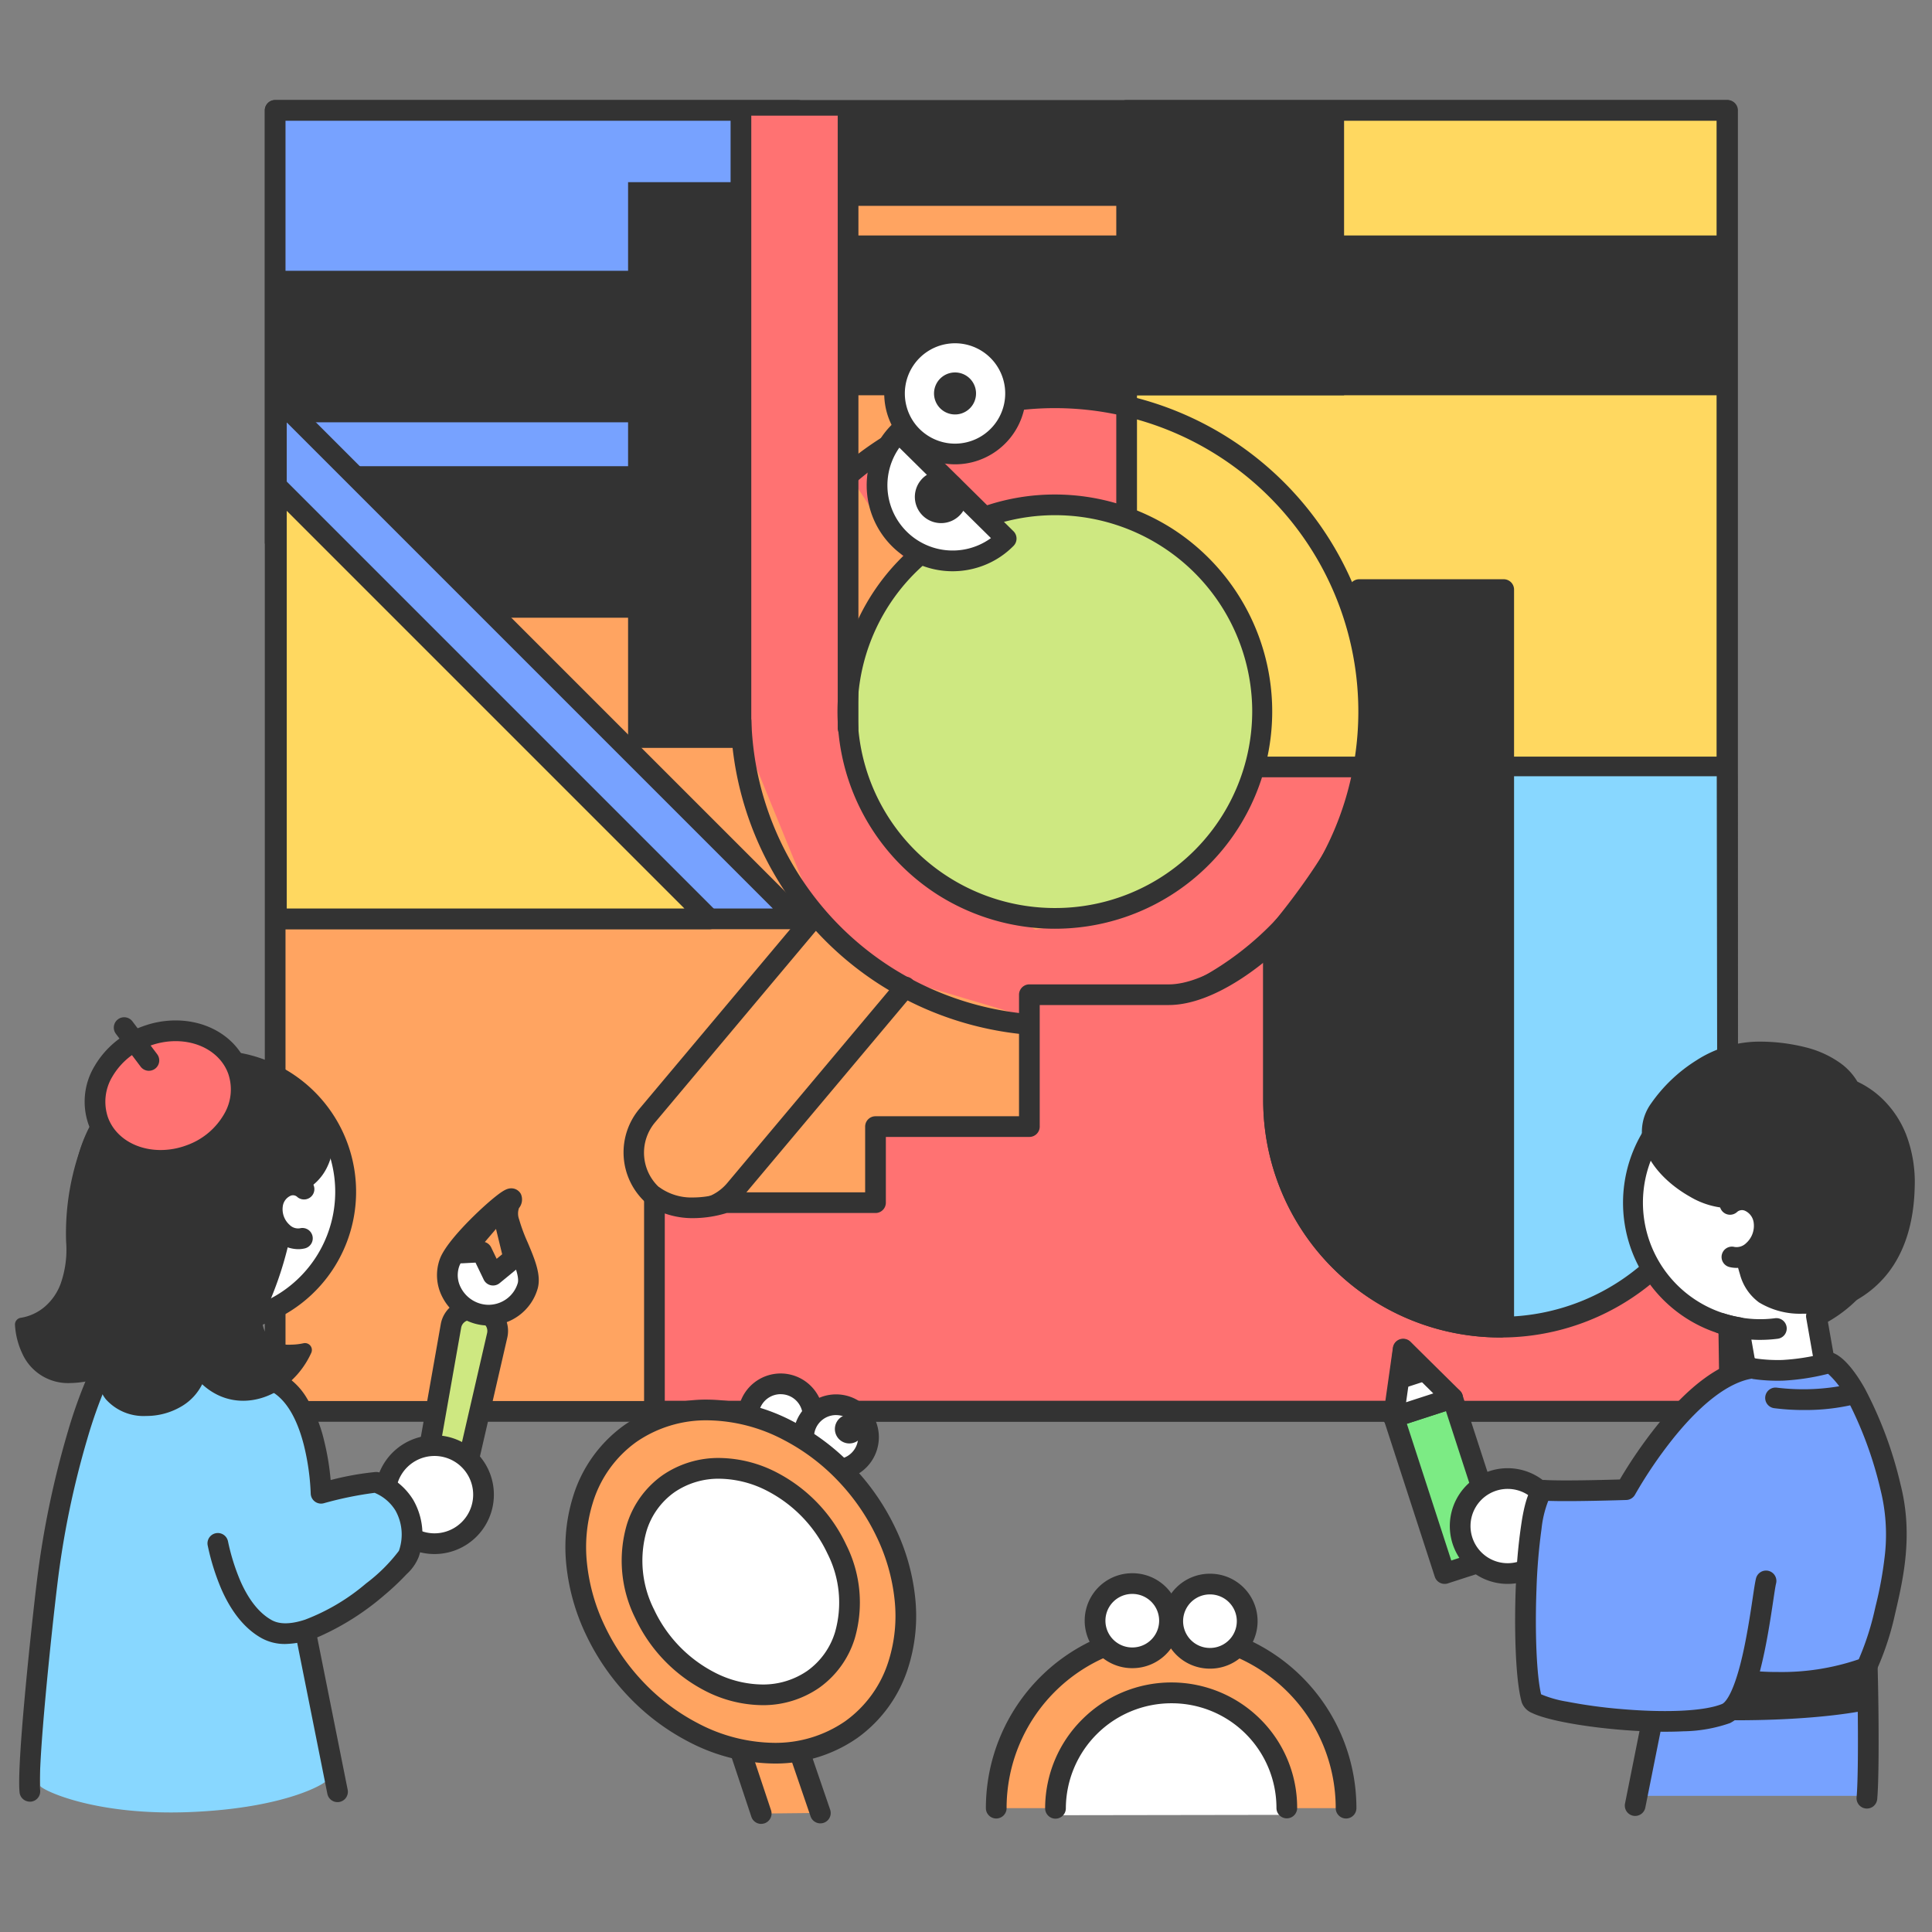 <svg xmlns="http://www.w3.org/2000/svg" xmlns:xlink="http://www.w3.org/1999/xlink" width="280" height="280" viewBox="0 0 280 280"><rect x="0" y="0" width="280" height="280" fill="#808080" stroke="none"/><defs><clipPath id="a"><rect width="280" height="280" transform="translate(828 1954)" fill="#fff"/></clipPath></defs><g transform="translate(-828 -1954)" clip-path="url(#a)"><g transform="translate(-0.092 -87.253)"><g transform="translate(-26.084 -65.747)"><rect width="210.492" height="188.549" transform="translate(894.054 2123)" fill="#ffa461"/><path d="M0-1.5H210.492a1.5,1.5,0,0,1,1.5,1.5V188.549a1.5,1.5,0,0,1-1.5,1.5H0a1.5,1.5,0,0,1-1.5-1.5V0A1.5,1.5,0,0,1,0-1.5Zm208.992,3H1.5V187.049H208.992Z" transform="translate(894.054 2123)" fill="#333"/><rect width="75.75" height="62.545" transform="translate(894.054 2123)" fill="#77a2ff"/><path d="M0-1.5H75.75A1.5,1.5,0,0,1,77.25,0V62.545a1.5,1.5,0,0,1-1.5,1.5H0a1.5,1.5,0,0,1-1.5-1.5V0A1.5,1.5,0,0,1,0-1.5Zm74.25,3H1.5V61.045H74.25Z" transform="translate(894.054 2123)" fill="#333"/><path d="M0,0H13.715V91.436l7.623,15.584L41.7,117.966l17.194-3.235,4.37,11.53H41.7v4.715l-17.282-5.14-13.864-8.583L0,91.436Z" transform="translate(962.551 2123.762)" fill="#ff7272"/><path d="M142.5,88.548l-24.622,29.33a8.331,8.331,0,1,1-12.761-10.712l24.622-29.33" transform="translate(842.876 2161.495)" fill="#ffa461"/><path d="M111.484,122.016a9.832,9.832,0,0,1-7.513-16.153l23.8-28.347a1.5,1.5,0,0,1,2.3,1.929l-23.8,28.347a6.831,6.831,0,1,0,10.464,8.783l24.622-29.33a1.5,1.5,0,0,1,2.3,1.929L119.03,118.5a9.765,9.765,0,0,1-6.674,3.474Q111.919,122.016,111.484,122.016Z" transform="translate(842.876 2161.833)" fill="#333"/><path d="M123.621,39.978A45.488,45.488,0,1,1,174.569,114.6q-.727.379-1.46.731" transform="translate(853.591 2135.816)" fill="#ff7272"/><rect width="86.996" height="95.152" transform="translate(1017.456 2123)" fill="#ffd860"/><path d="M0-1.5H87A1.5,1.5,0,0,1,88.5,0V95.152a1.5,1.5,0,0,1-1.5,1.5H0a1.5,1.5,0,0,1-1.5-1.5V0A1.5,1.5,0,0,1,0-1.5Zm85.5,3H1.5V93.652h84Z" transform="translate(1017.456 2123)" fill="#333"/><path d="M173.11,116.837a1.5,1.5,0,0,1-.65-2.853c.466-.224.942-.462,1.415-.709a43.982,43.982,0,1,0-40.823-77.918,44.238,44.238,0,0,0-8.449,5.754,1.5,1.5,0,0,1-1.966-2.266A47.243,47.243,0,0,1,131.66,32.7a46.982,46.982,0,1,1,43.605,83.234c-.5.263-1.011.517-1.507.755A1.494,1.494,0,0,1,173.11,116.837Z" transform="translate(853.591 2135.816)" fill="#333"/><path d="M154.958,103.52a45.52,45.52,0,0,1-41.6-43.932" transform="translate(848.216 2151.935)" fill="none"/><path d="M154.96,105.02q-.065,0-.131-.006a47.321,47.321,0,0,1-21.7-7.478,46.979,46.979,0,0,1-21.269-37.9,1.5,1.5,0,0,1,3-.089,43.705,43.705,0,0,0,1.378,9.662,44.355,44.355,0,0,0,10.154,18.709,43.739,43.739,0,0,0,8.376,7.108,44.311,44.311,0,0,0,20.317,7,1.5,1.5,0,0,1-.128,2.995Z" transform="translate(848.216 2151.935)" fill="#333"/><path d="M181.049,56.79a30.077,30.077,0,1,1-39.728-15.178A29.917,29.917,0,0,1,181.049,56.79" transform="translate(853.503 2141.154)" fill="#cee881"/><path d="M153.55,37.513a31.712,31.712,0,0,1,17,4.939,31.482,31.482,0,0,1-17,57.992,31.713,31.713,0,0,1-17-4.939,31.482,31.482,0,0,1,17-57.992Zm0,59.931A28.534,28.534,0,0,0,182.149,68.4a28.453,28.453,0,0,0-13.2-23.418,28.668,28.668,0,0,0-27.018-2,28.4,28.4,0,0,0-3.773,49.988A28.718,28.718,0,0,0,153.555,97.444Z" transform="translate(853.503 2141.154)" fill="#333"/><path d="M179.654,96H159.461v19.116h-22.3v11.027H115.348s-5.963,2.169-10.226-.9v31.119H261l-1.325-90.6L194.339,88.542S186.551,96,179.654,96Z" transform="translate(843.9 2155.164)" fill="#ff7272"/><path d="M259.677,64.251a1.5,1.5,0,0,1,1.5,1.478l1.325,90.6a1.5,1.5,0,0,1-1.5,1.522H105.122a1.5,1.5,0,0,1-1.5-1.5V125.235A1.5,1.5,0,0,1,106,124.018a7.962,7.962,0,0,0,4.756,1.364,13.572,13.572,0,0,0,4.083-.654,1.48,1.48,0,0,1,.509-.089H135.66v-9.527a1.5,1.5,0,0,1,1.5-1.5h20.8V96a1.5,1.5,0,0,1,1.5-1.5h20.193c2.524,0,5.671-1.2,9.1-3.477a36.527,36.527,0,0,0,4.548-3.56,1.5,1.5,0,0,1,.543-.333l65.338-22.791A1.5,1.5,0,0,1,259.677,64.251Zm-.2,90.6-1.273-87-63.077,22c-1.439,1.319-8.692,7.641-15.478,7.641H160.961v17.616a1.5,1.5,0,0,1-1.5,1.5h-20.8v9.527a1.5,1.5,0,0,1-1.5,1.5H115.59a16.742,16.742,0,0,1-4.835.743,12.074,12.074,0,0,1-4.133-.679v27.151Z" transform="translate(843.9 2155.164)" fill="#333"/><path d="M144.74,104.366H69.171V28.8Z" transform="translate(825.063 2135.802)" fill="#77a2ff"/><path d="M144.74,105.866H69.171a1.5,1.5,0,0,1-1.5-1.5V28.8a1.5,1.5,0,0,1,2.561-1.061L145.8,103.306a1.5,1.5,0,0,1-1.061,2.561Zm-74.069-3h70.448L70.671,32.419Z" transform="translate(825.063 2135.802)" fill="#333"/><path d="M131.672,100.215H68.916V37.459Z" transform="translate(825.318 2139.953)" fill="#ffd860"/><path d="M131.672,101.715H68.916a1.5,1.5,0,0,1-1.5-1.5V37.459A1.5,1.5,0,0,1,69.977,36.4l62.756,62.756a1.5,1.5,0,0,1-1.061,2.561Zm-61.256-3h57.634L70.416,41.081Z" transform="translate(825.318 2139.953)" fill="#333"/><path d="M229.731,64.574l.068,46.938a32.9,32.9,0,0,1-65.8,0V88.088s11.977-13.6,13.723-23.514" transform="translate(874.748 2154.927)" fill="#88d7ff"/><path d="M196.9,145.909a34.37,34.37,0,0,1-34.4-34.4V88.088a1.5,1.5,0,0,1,.374-.991c.117-.133,11.719-13.4,13.371-22.783a1.5,1.5,0,0,1,2.955.52c-.762,4.325-3.373,9.731-7.76,16.068-2.6,3.754-5.03,6.677-5.94,7.744v22.867a31.4,31.4,0,1,0,62.8,0l-.068-46.936a1.5,1.5,0,0,1,1.5-1.5h0a1.5,1.5,0,0,1,1.5,1.5l.068,46.938a34.372,34.372,0,0,1-34.4,34.4Z" transform="translate(874.748 2154.927)" fill="#333"/><line y1="88.629" transform="translate(977.085 2123.888)" fill="#fff"/><path d="M0,90.129a1.5,1.5,0,0,1-1.5-1.5V0A1.5,1.5,0,0,1,0-1.5,1.5,1.5,0,0,1,1.5,0V88.629A1.5,1.5,0,0,1,0,90.129Z" transform="translate(977.085 2123.888)" fill="#333"/><line y1="88.629" transform="translate(961.558 2123.888)" fill="#fff"/><path d="M0,90.129a1.5,1.5,0,0,1-1.5-1.5V0A1.5,1.5,0,0,1,0-1.5,1.5,1.5,0,0,1,1.5,0V88.629A1.5,1.5,0,0,1,0,90.129Z" transform="translate(961.558 2123.888)" fill="#333"/><path d="M137.219,39.818l-7.79-7.693a10.949,10.949,0,0,0,15.581,15.386Z" transform="translate(854.991 2137.546)" fill="#fff"/><path d="M129.428,30.625a1.5,1.5,0,0,1,1.054.433l15.581,15.386a1.5,1.5,0,0,1,.013,2.121,12.261,12.261,0,0,1-4.134,2.76,12.5,12.5,0,0,1-4.724.919,12.449,12.449,0,0,1-8.858-21.173A1.5,1.5,0,0,1,129.428,30.625ZM142.8,47.44,129.527,34.331A9.455,9.455,0,0,0,142.8,47.44Z" transform="translate(854.991 2137.546)" fill="#333"/><path d="M134.779,35.922a3.8,3.8,0,1,1-4.729,2.546,3.8,3.8,0,0,1,4.729-2.546" transform="translate(856.875 2139.451)" fill="#333"/><rect width="65.869" height="21.957" transform="translate(894.696 2146.246)" fill="#333"/><path d="M133.179,57.295H98.12L76.784,35.338h56.395Z" transform="translate(829.052 2139.229)" fill="#333"/><rect width="16.733" height="81.989" transform="translate(945.202 2133.401)" fill="#333"/><rect width="39.078" height="13.072" transform="translate(978.187 2123.762)" fill="#333"/><rect width="31.169" height="40.523" transform="translate(1017.801 2123.762)" fill="#333"/><rect width="127.528" height="23.159" transform="translate(977.671 2141.126)" fill="#333"/><path d="M145.247,29.345a8.774,8.774,0,1,1-10.611-6.429,8.773,8.773,0,0,1,10.611,6.429" transform="translate(855.86 2132.587)" fill="#fff"/><path d="M136.734,21.161a10.275,10.275,0,0,1,9.97,7.827,10.272,10.272,0,0,1-7.531,12.424,10.272,10.272,0,1,1-2.439-20.251Zm-.017,17.549a7.311,7.311,0,0,0,1.741-.212,7.273,7.273,0,0,0,2.726-12.81,7.275,7.275,0,0,0-11.523,7.48,7.2,7.2,0,0,0,2.607,4.015A7.308,7.308,0,0,0,136.717,38.71Z" transform="translate(855.86 2132.587)" fill="#333"/><path d="M137.712,28.74a3.044,3.044,0,1,1-3.682-2.231,3.043,3.043,0,0,1,3.682,2.231" transform="translate(857.831 2134.557)" fill="#333"/><path d="M197.358,152.858V47.069H176.413s2.737,16.536,1.257,24.892C174.9,87.61,164,97.639,164,97.639v23.423a32.9,32.9,0,0,0,32.9,32.9" transform="translate(874.749 2145.376)" fill="#333"/><path d="M196.9,154.461a33.371,33.371,0,0,1-33.4-33.4V97.42l.161-.149a44.77,44.77,0,0,0,5.739-6.911,51.243,51.243,0,0,0,4.515-8.008,44.664,44.664,0,0,0,3.26-10.479c1.448-8.175-1.231-24.559-1.258-24.723l-.1-.582h22.035V152.858h-1V47.569H177c.2,1.321.708,4.747,1.1,8.765.667,6.918.69,12.2.068,15.715a45.67,45.67,0,0,1-3.341,10.732,52.257,52.257,0,0,1-4.613,8.172,46.487,46.487,0,0,1-5.707,6.9v23.208a32.37,32.37,0,0,0,32.4,32.4Z" transform="translate(874.749 2145.376)" fill="#333"/><path d="M196.9,155.461a34.371,34.371,0,0,1-34.4-34.4V97.639a1.5,1.5,0,0,1,.484-1.1,43.967,43.967,0,0,0,5.625-6.789,50.216,50.216,0,0,0,4.409-7.836,43.651,43.651,0,0,0,3.173-10.21c1.418-8.005-1.233-24.223-1.26-24.386a1.5,1.5,0,0,1,1.48-1.745h20.945a1.5,1.5,0,0,1,1.5,1.5V152.858a1.5,1.5,0,0,1-.459,1.08q0,.012,0,.023A1.5,1.5,0,0,1,196.9,155.461ZM165.5,98.274v22.789a31.369,31.369,0,0,0,30.356,31.382V48.569h-17.7c.664,4.528,2.221,16.676.986,23.654a46.669,46.669,0,0,1-3.413,10.967,53.259,53.259,0,0,1-4.7,8.329A49.192,49.192,0,0,1,165.5,98.274Z" transform="translate(874.749 2145.376)" fill="#333"/></g><g transform="translate(-8)"><path d="M74.857,136.826h0a2.852,2.852,0,0,1-2.24-3.291l3.829-21.682a2.852,2.852,0,0,1,3.377-2.3l1.112.226a2.852,2.852,0,0,1,2.211,3.435l-4.941,21.455a2.852,2.852,0,0,1-3.348,2.155" transform="translate(825.003 2121.568)" fill="#cee881"/><path d="M75.429,138.384a4.377,4.377,0,0,1-.87-.088,4.352,4.352,0,0,1-3.419-5.022l3.829-21.681a4.35,4.35,0,0,1,5.153-3.509l1.112.226a4.352,4.352,0,0,1,3.374,5.242l-4.941,21.455a4.353,4.353,0,0,1-4.239,3.376ZM79.252,111a1.348,1.348,0,0,0-1.329,1.117L74.094,133.8a1.345,1.345,0,0,0,1.062,1.56,1.371,1.371,0,0,0,.272.028,1.345,1.345,0,0,0,1.315-1.05l4.941-21.455a1.352,1.352,0,0,0-1.048-1.629l-1.112-.226A1.372,1.372,0,0,0,79.252,111Z" transform="translate(825.003 2121.568)" fill="#333"/><path d="M87.559,106.095c.945-3.125-4.285-9.391-2.509-12.13s-7.634,5.5-8.807,8.709a5.8,5.8,0,0,0,3.947,7.368,5.91,5.91,0,0,0,7.368-3.947" transform="translate(825.005 2121.558)" fill="#fff"/><path d="M81.9,111.8h0a7.417,7.417,0,0,1-2.147-.319,7.591,7.591,0,0,1-4.579-3.855,6.851,6.851,0,0,1-.343-5.463c.7-1.917,3.374-4.72,4.906-6.221,1.006-.986,2.037-1.918,2.9-2.625,1.445-1.18,1.993-1.4,2.551-1.4a1.572,1.572,0,0,1,1.386.816,1.974,1.974,0,0,1-.272,2.047,2.393,2.393,0,0,0,.02,1.636,24.406,24.406,0,0,0,1.233,3.329c1.045,2.469,2.031,4.8,1.432,6.783a7.349,7.349,0,0,1-2.716,3.836A7.467,7.467,0,0,1,81.9,111.8ZM83.319,96.69c-.545.49-1.161,1.072-1.827,1.737-1.6,1.6-3.446,3.687-3.839,4.763a3.88,3.88,0,0,0,.209,3.092,4.58,4.58,0,0,0,2.764,2.325,4.419,4.419,0,0,0,1.279.19h0a4.445,4.445,0,0,0,2.6-.854,4.371,4.371,0,0,0,1.615-2.282c.285-.943-.607-3.051-1.324-4.746A22.8,22.8,0,0,1,83.319,96.69Z" transform="translate(825.005 2121.558)" fill="#333"/><path d="M78.01,101.283l2.911-.15,1.62,3.366,3-2.467-1.81-7.426Z" transform="translate(825.007 2121.558)" fill="#ffa461"/><path d="M82.541,106a1.5,1.5,0,0,1-1.352-.85L80,102.682l-1.915.1a1.5,1.5,0,0,1-1.216-2.475L82.6,93.63a1.5,1.5,0,0,1,2.6.621L87,101.677a1.5,1.5,0,0,1-.506,1.515l-3,2.467A1.5,1.5,0,0,1,82.541,106Zm-1.193-6.3a1.5,1.5,0,0,1,.924.787l.792,1.646.8-.657L82.97,97.8Z" transform="translate(825.007 2121.558)" fill="#333"/><path d="M60.3,86.632a18.959,18.959,0,1,0-26.065,22.961l-.676,20.328,11.727.39.641-19.286A18.885,18.885,0,0,0,60.3,86.632" transform="translate(824.973 2121.545)" fill="#fff"/><path d="M42.259,71.972h0a20.459,20.459,0,0,1,6.259,39.94c-.362.116-.736.223-1.127.322l-.6,18.127a1.5,1.5,0,0,1-1.549,1.449l-11.727-.39a1.5,1.5,0,0,1-1.449-1.549l.644-19.364a20.43,20.43,0,0,1-5.7-4.437A20.446,20.446,0,0,1,35.992,72.96,20.447,20.447,0,0,1,42.259,71.972Zm1.581,56.79.592-17.787a1.5,1.5,0,0,1,1.207-1.421,17.451,17.451,0,1,0-20-11.773,17.228,17.228,0,0,0,3.6,6.284,17.49,17.49,0,0,0,5.634,4.17,1.5,1.5,0,0,1,.864,1.409l-.627,18.829Z" transform="translate(824.973 2121.545)" fill="#333"/><path d="M43.959,116.848a49.555,49.555,0,0,1-7.357.627,45,45,0,0,1-7.049-1.107c-1.542.712-5.034,4.6-8.713,17.261-4.363,15.011-4.433,15.253-3.887,44.86-.071.412,7.578,4.43,21.957,3.8,13.873-.6,19.686-4.266,19.643-4.683,0,0-5.7-28.257-5.734-41.887,0,0,1.1-15.524-8.86-18.876" transform="translate(824.968 2121.572)" fill="#88d7ff"/><path d="M48.048,110.461a18.869,18.869,0,0,1-8.218.76" transform="translate(824.983 2121.568)" fill="#fff"/><path d="M42.251,112.376a20.038,20.038,0,0,1-2.548-.163,1,1,0,0,1,.255-1.984,17.87,17.87,0,0,0,7.785-.721,1,1,0,1,1,.612,1.9,19.985,19.985,0,0,1-5.839.961Z" transform="translate(824.983 2121.568)"/><line x1="5.473" y1="27.374" transform="translate(879.536 2273.557)" fill="#fff"/><path d="M5.472,28.874A1.5,1.5,0,0,1,4,27.668L-1.471.294A1.5,1.5,0,0,1-.294-1.471,1.5,1.5,0,0,1,1.471-.294L6.944,27.08a1.5,1.5,0,0,1-1.472,1.794Z" transform="translate(879.536 2273.557)" fill="#333"/><path d="M15.449,180.788a1.5,1.5,0,0,1-1.491-1.355c-.181-1.863.1-6.848.842-14.817.6-6.468,1.332-13.022,1.651-15.633a133.233,133.233,0,0,1,4.5-21.8,69.822,69.822,0,0,1,2.826-7.934,1.5,1.5,0,0,1,2.732,1.24h0a68.822,68.822,0,0,0-2.708,7.635,128.527,128.527,0,0,0-4.372,21.228c-.854,6.975-2.847,26.08-2.485,29.8a1.5,1.5,0,0,1-1.348,1.638Q15.522,180.788,15.449,180.788Z" transform="translate(824.968 2121.574)" fill="#333"/><path d="M79.448,131.655a7.106,7.106,0,1,0-.751,10.02,7.105,7.105,0,0,0,.751-10.02" transform="translate(825 2121.58)" fill="#fff"/><path d="M74.058,127.683h0a8.607,8.607,0,1,1-5.61,2.083A8.6,8.6,0,0,1,74.058,127.683Zm.007,14.212a5.606,5.606,0,0,0-.007-11.212h0a5.606,5.606,0,0,0,.007,11.212Z" transform="translate(825 2121.58)" fill="#333"/><path d="M42.678,143.356c.494,2.2,2.154,9.709,7.091,12.438,6.477,3.579,19.995-8.87,20.582-10.9,1.732-5.987-1.855-9.372-4.727-10.384a50.424,50.424,0,0,0-7.985,1.584s-.241-14.116-7.621-16.583l-7.685-2.344" transform="translate(824.984 2121.573)" fill="#88d7ff"/><path d="M52.471,157.938a6.973,6.973,0,0,1-3.427-.831c-2.381-1.316-4.345-3.7-5.836-7.075a33.667,33.667,0,0,1-1.983-6.3l-.01-.045a1.5,1.5,0,0,1,2.927-.658l.01.045a30.9,30.9,0,0,0,1.8,5.748c1.221,2.765,2.749,4.67,4.543,5.661,1.146.633,2.772.609,4.834-.072a30.153,30.153,0,0,0,8.849-5.26,24.094,24.094,0,0,0,4.745-4.717,7.127,7.127,0,0,0-.493-5.821,6.43,6.43,0,0,0-3.026-2.581,51.527,51.527,0,0,0-7.357,1.506,1.5,1.5,0,0,1-1.908-1.418,34.645,34.645,0,0,0-1.009-7.071c-1.454-5.632-3.827-7.52-5.57-8.11L41.9,118.6a1.5,1.5,0,0,1,.875-2.869l7.685,2.344.038.012a9.738,9.738,0,0,1,5.095,4.251,20.947,20.947,0,0,1,2.46,6.017,37.244,37.244,0,0,1,.976,5.825,42.081,42.081,0,0,1,6.5-1.167,1.5,1.5,0,0,1,.6.082A9.462,9.462,0,0,1,71,137.059a10.045,10.045,0,0,1,.794,8.25,6.617,6.617,0,0,1-1.723,2.477,37.535,37.535,0,0,1-3.243,3.063,38.048,38.048,0,0,1-9.247,5.92A13.554,13.554,0,0,1,52.471,157.938Z" transform="translate(824.984 2121.573)" fill="#333"/><path d="M56.553,79.444S59.893,83.726,57.7,88.3a6.287,6.287,0,0,1-4.4,3.616s-.865,9.846-4.756,17.7c-1.276,2.576.708,7.035,6.78,5.75-2.836,6.268-10.665,9-15.286,3.057-1.717,7.672-15.25,7.118-13.513-.4-11.936,4.617-12.233-6.339-12.233-6.339s7.982-.754,7.414-12.059C21.42,93.935,23,80.209,33.044,75.442c9.086-4.313,18.609-1.906,23.51,4" transform="translate(824.967 2121.545)" fill="#333"/><path d="M42.536,72.245a20.633,20.633,0,0,1,8.36,1.747,17.793,17.793,0,0,1,6.428,4.813l.019.024a11.156,11.156,0,0,1,1.553,3,8.956,8.956,0,0,1-.3,6.9A7.476,7.476,0,0,1,54.223,92.7c-.113.979-.369,2.9-.861,5.313a51.226,51.226,0,0,1-3.921,12.039,2.989,2.989,0,0,0,.209,2.834,4.054,4.054,0,0,0,3.638,1.7,8.9,8.9,0,0,0,1.83-.206,1,1,0,0,1,1.118,1.39c-1.88,4.155-5.845,6.946-9.868,6.946a8.4,8.4,0,0,1-3.794-.894,9.188,9.188,0,0,1-2.148-1.5,7.665,7.665,0,0,1-2.787,3.081,9.957,9.957,0,0,1-5.331,1.517,7.326,7.326,0,0,1-5.844-2.42,5.015,5.015,0,0,1-1.088-3.028,14.125,14.125,0,0,1-4.083.678,7.26,7.26,0,0,1-6.949-4.3,11.259,11.259,0,0,1-1.049-4.144.99.99,0,0,1,.9-1.022,7.072,7.072,0,0,0,3.455-1.629,8.06,8.06,0,0,0,2.237-3.224,14.845,14.845,0,0,0,.82-6.16,36.756,36.756,0,0,1,1.847-12.8A24.789,24.789,0,0,1,26.2,79.826a17.426,17.426,0,0,1,6.416-5.287A23,23,0,0,1,42.536,72.245Zm13.236,7.822a15.789,15.789,0,0,0-5.692-4.25,18.619,18.619,0,0,0-7.544-1.573,21.017,21.017,0,0,0-9.063,2.1,15.446,15.446,0,0,0-5.682,4.691,22.8,22.8,0,0,0-3.343,6.472,34.615,34.615,0,0,0-1.743,12.059,16.715,16.715,0,0,1-.99,7.077,9.983,9.983,0,0,1-2.863,4.01,9.332,9.332,0,0,1-3.47,1.816,9.16,9.16,0,0,0,.787,2.56,5.3,5.3,0,0,0,5.122,3.119,13.839,13.839,0,0,0,4.873-1.068,1,1,0,0,1,1.335,1.158,3.4,3.4,0,0,0,.528,3.015,5.448,5.448,0,0,0,4.279,1.665,7.935,7.935,0,0,0,4.25-1.2,5.583,5.583,0,0,0,2.506-3.521,1,1,0,0,1,1.765-.4,6.913,6.913,0,0,0,5.539,2.915,8.941,8.941,0,0,0,7.126-4.132l-.206,0a5.892,5.892,0,0,1-5.337-2.645,4.96,4.96,0,0,1-.3-4.776c3.764-7.6,4.647-17.247,4.656-17.344a.982.982,0,0,1,.853-.9A5.3,5.3,0,0,0,56.8,87.864C58.656,83.991,55.929,80.277,55.772,80.068Z" transform="translate(824.967 2121.545)" fill="#333"/><path d="M45.6,74.787c1.745,4.764-1.369,10.284-6.954,12.33s-11.527-.158-13.272-4.922,1.369-10.284,6.954-12.33,11.527.158,13.272,4.922" transform="translate(824.974 2121.542)" fill="#ff7272"/><path d="M36.565,67.6c4.857,0,8.955,2.618,10.439,6.67a9.98,9.98,0,0,1-.83,8.437,13.2,13.2,0,0,1-7.017,5.817,13.8,13.8,0,0,1-4.758.856c-4.857,0-8.954-2.618-10.439-6.67a9.98,9.98,0,0,1,.83-8.437,13.2,13.2,0,0,1,7.017-5.817A13.8,13.8,0,0,1,36.565,67.6ZM34.4,86.381a10.807,10.807,0,0,0,3.726-.673,10.2,10.2,0,0,0,5.436-4.474,7.029,7.029,0,0,0,.626-5.932c-1.046-2.856-4.038-4.7-7.622-4.7a10.811,10.811,0,0,0-3.726.672A10.2,10.2,0,0,0,27.4,75.747a7.029,7.029,0,0,0-.626,5.932C27.824,84.535,30.816,86.381,34.4,86.381Z" transform="translate(824.974 2121.542)" fill="#333"/><path d="M54.929,99.161c-2.147.542-4.688-1.8-4.337-4.777.27-2.282,2.756-3.9,4.574-2.355" transform="translate(824.99 2121.556)" fill="#fff"/><path d="M54.3,100.737a4.923,4.923,0,0,1-3.215-1.276A6.034,6.034,0,0,1,49.1,94.208a4.935,4.935,0,0,1,3.008-4,3.87,3.87,0,0,1,4.027.682,1.5,1.5,0,0,1-1.943,2.286A.9.9,0,0,0,53.207,93a1.951,1.951,0,0,0-1.126,1.565,3.035,3.035,0,0,0,.986,2.646,1.732,1.732,0,0,0,1.494.5,1.5,1.5,0,0,1,.735,2.909A4.051,4.051,0,0,1,54.3,100.737Z" transform="translate(824.99 2121.556)" fill="#333"/><line x2="3.586" y2="4.761" transform="translate(854.087 2190.18)" fill="#fff"/><path d="M3.587,6.261a1.5,1.5,0,0,1-1.2-.6L-1.2.9A1.5,1.5,0,0,1-.9-1.2a1.5,1.5,0,0,1,2.1.3L4.784,3.858a1.5,1.5,0,0,1-1.2,2.4Z" transform="translate(854.087 2190.18)" fill="#333"/></g><g transform="translate(911.542 2241.812)"><path d="M122.5,124.844a4.7,4.7,0,1,1-2.383-6.2,4.7,4.7,0,0,1,2.383,6.2" transform="translate(-88.512 -118.237)" fill="#fff"/><path d="M118.2,129.133a6.2,6.2,0,1,1,5.665-3.68A6.151,6.151,0,0,1,118.2,129.133Zm0-9.4a3.2,3.2,0,1,0,1.3.277A3.2,3.2,0,0,0,118.208,119.737Z" transform="translate(-88.512 -118.237)" fill="#333"/><path d="M130.522,127.871a4.7,4.7,0,1,1-2.383-6.2,4.7,4.7,0,0,1,2.383,6.2" transform="translate(-88.507 -118.236)" fill="#fff"/><path d="M126.228,132.16a6.2,6.2,0,1,1,5.665-3.68A6.154,6.154,0,0,1,126.228,132.16Zm0-9.4a3.2,3.2,0,1,0,1.3.277A3.2,3.2,0,0,0,126.231,122.764Z" transform="translate(-88.507 -118.236)" fill="#333"/><path d="M130.056,125.627a2.092,2.092,0,1,1-1.062-2.761,2.09,2.09,0,0,1,1.062,2.761" transform="translate(-88.504 -118.235)" fill="#333"/><path d="M115.381,180.481l-3.16-9.489c-.387-2.514,1.234-4.463,3.62-4.355a5.681,5.681,0,0,1,5.023,4.745l3.086,9.009" transform="translate(-88.513 -118.207)" fill="#ffa461"/><path d="M115.381,181.981a1.5,1.5,0,0,1-1.423-1.026l-3.16-9.489a1.5,1.5,0,0,1-.059-.246,5.423,5.423,0,0,1,1.218-4.486,4.9,4.9,0,0,1,3.952-1.6,6.644,6.644,0,0,1,4.224,1.879,7.286,7.286,0,0,1,2.191,4l3.046,8.891a1.5,1.5,0,1,1-2.838.972l-3.086-9.009a1.5,1.5,0,0,1-.063-.258,4.184,4.184,0,0,0-3.608-3.475,1.931,1.931,0,0,0-1.585.6,2.373,2.373,0,0,0-.5,1.91l3.116,9.358a1.5,1.5,0,0,1-1.423,1.974Z" transform="translate(-88.513 -118.207)" fill="#333"/><path d="M119.344,125.027c12.639,6.543,19.792,21.636,15.978,33.71s-17.152,16.559-29.791,10.016-19.792-21.635-15.978-33.709,17.152-16.56,29.791-10.017" transform="translate(-88.528 -118.235)" fill="#ffa461"/><path d="M107.628,120.519a27.229,27.229,0,0,1,12.406,3.176,32.865,32.865,0,0,1,8.765,6.631,34.087,34.087,0,0,1,6.06,8.84,30.621,30.621,0,0,1,2.846,9.977,24.739,24.739,0,0,1-.952,10.047,19.858,19.858,0,0,1-7.471,10.4,20.754,20.754,0,0,1-12.033,3.67,27.23,27.23,0,0,1-12.407-3.176,32.861,32.861,0,0,1-8.765-6.63,34.084,34.084,0,0,1-6.06-8.839,30.62,30.62,0,0,1-2.846-9.977,24.739,24.739,0,0,1,.952-10.047,19.859,19.859,0,0,1,7.471-10.4A20.753,20.753,0,0,1,107.628,120.519Zm9.621,49.743a17.772,17.772,0,0,0,10.307-3.123,16.884,16.884,0,0,0,6.337-8.853,21.759,21.759,0,0,0,.828-8.835,27.631,27.631,0,0,0-2.572-9,31.092,31.092,0,0,0-5.528-8.063,29.873,29.873,0,0,0-7.965-6.029,24.223,24.223,0,0,0-11.027-2.84,17.772,17.772,0,0,0-10.307,3.123,16.885,16.885,0,0,0-6.337,8.854,21.759,21.759,0,0,0-.828,8.835,27.63,27.63,0,0,0,2.572,9,31.088,31.088,0,0,0,5.528,8.062,29.868,29.868,0,0,0,7.965,6.028A24.223,24.223,0,0,0,117.249,170.262Z" transform="translate(-88.528 -118.235)" fill="#333"/><path d="M117.022,132.44c8.333,4.3,13.034,14.253,10.5,22.23s-11.344,10.959-19.677,6.659S94.81,147.076,97.343,139.1s11.345-10.958,19.678-6.658" transform="translate(-88.523 -118.23)" fill="#fff"/><path d="M109.326,128.972a18.444,18.444,0,0,1,8.384,2.135,22.635,22.635,0,0,1,9.994,10.428,18.656,18.656,0,0,1,1.248,13.589,13.685,13.685,0,0,1-5.15,7.149,14.258,14.258,0,0,1-8.262,2.523,18.444,18.444,0,0,1-8.384-2.135,22.64,22.64,0,0,1-9.994-10.429,18.66,18.66,0,0,1-1.249-13.589,13.686,13.686,0,0,1,5.15-7.149A14.26,14.26,0,0,1,109.326,128.972ZM115.54,161.8a11.276,11.276,0,0,0,6.536-1.977,10.711,10.711,0,0,0,4.016-5.6,15.678,15.678,0,0,0-1.1-11.4,19.619,19.619,0,0,0-8.657-9.044,15.437,15.437,0,0,0-7.008-1.8,11.278,11.278,0,0,0-6.536,1.977,10.712,10.712,0,0,0-4.017,5.6,15.681,15.681,0,0,0,1.1,11.4A19.624,19.624,0,0,0,108.532,160,15.437,15.437,0,0,0,115.54,161.8Z" transform="translate(-88.523 -118.23)" fill="#333"/></g><g transform="translate(972.474 2270.757)"><path d="M184.128,180.706a25.35,25.35,0,0,0-50.7,0" transform="translate(-133.427 -148.16)" fill="#ffa461"/><path d="M133.427,182.207a1.5,1.5,0,0,1-1.5-1.5,26.85,26.85,0,1,1,53.7,0,1.5,1.5,0,0,1-3,0,23.85,23.85,0,1,0-47.7,0A1.5,1.5,0,0,1,133.427,182.207Z" transform="translate(-133.427 -148.16)" fill="#333"/><path d="M177.538,181.673a17.765,17.765,0,0,0-35.529.054" transform="translate(-134.424 -148.155)" fill="#fff"/><path d="M142.009,182.226h0a1.5,1.5,0,0,1-1.5-1.5,18.177,18.177,0,0,1,5.369-12.881,18.271,18.271,0,0,1,25.845-.013,18.072,18.072,0,0,1,5.31,12.848,1.5,1.5,0,0,1-1.5,1.5h0a1.5,1.5,0,0,1-1.5-1.5,15.172,15.172,0,0,0-15.21-15.178H158.8a15.3,15.3,0,0,0-15.29,15.234A1.5,1.5,0,0,1,142.009,182.226Z" transform="translate(-133.422 -148.155)" fill="#333"/><path d="M158.986,155.56a5.38,5.38,0,1,0,5.413-5.345,5.38,5.38,0,0,0-5.413,5.345" transform="translate(-133.389 -150.144)" fill="#fff"/><path d="M164.364,148.715h.044a6.879,6.879,0,0,1-.042,13.758h-.044a6.879,6.879,0,0,1,.042-13.758Zm0,10.758a3.879,3.879,0,0,0,.023-7.758h-.025a3.879,3.879,0,0,0-.023,7.758Z" transform="translate(-133.389 -150.144)" fill="#333"/><path d="M148.763,155.5a5.38,5.38,0,1,0,5.413-5.345,5.38,5.38,0,0,0-5.413,5.345" transform="translate(-134.421 -150.151)" fill="#fff"/><path d="M154.14,148.651h.047a6.879,6.879,0,0,1-.043,13.758H154.1a6.879,6.879,0,0,1,.04-13.758Zm0,10.758a3.879,3.879,0,0,0,.024-7.758h-.028a3.879,3.879,0,0,0-.021,7.758Z" transform="translate(-134.421 -150.151)" fill="#333"/><path transform="matrix(0.985, -0.174, 0.174, 0.985, 14.807, 5.816)" fill="#333"/><path transform="matrix(0.985, 0.174, -0.174, 0.985, 26.193, 4.047)" fill="#333"/></g><g transform="translate(1033.049 2163.14)"><path d="M257.176,162.546v15.37H224.118l3.416-14.064Z" transform="translate(-191.952 -39.539)" fill="#77a2ff"/><g transform="translate(-3 10.672)"><rect width="8.956" height="23.835" transform="translate(0.044 72.824) rotate(-18.002)" fill="#7ceb84"/><path d="M0-1.5H8.956a1.5,1.5,0,0,1,1.5,1.5V23.835a1.5,1.5,0,0,1-1.5,1.5H0a1.5,1.5,0,0,1-1.5-1.5V0A1.5,1.5,0,0,1,0-1.5Zm7.456,3H1.5V22.335H7.456Z" transform="translate(0.044 72.824) rotate(-18.002)" fill="#333"/><path d="M193.372,102.536l7.176,7.089-8.575,2.786Z" transform="translate(-191.972 -39.576)" fill="#fff"/><path d="M193.372,101.036a1.5,1.5,0,0,1,1.054.433l7.176,7.089a1.5,1.5,0,0,1-.591,2.494l-8.575,2.786a1.5,1.5,0,0,1-1.949-1.637l1.4-9.875a1.5,1.5,0,0,1,1.485-1.29Zm4.368,7.924-3.3-3.262-.644,4.543Z" transform="translate(-191.972 -39.576)" fill="#333"/><path d="M193.39,101.094a1.5,1.5,0,0,1,1.077.455l2.987,3.078a1.5,1.5,0,0,1-.613,2.471l-3.475,1.129a1.5,1.5,0,0,1-1.953-1.6l.488-4.207a1.5,1.5,0,0,1,1.49-1.327Z" transform="translate(-191.971 -39.576)" fill="#333"/></g><line y1="27.374" x2="5.473" transform="translate(32.024 112.417)" fill="#fff"/><path d="M0,28.874a1.506,1.506,0,0,1-.3-.029A1.5,1.5,0,0,1-1.471,27.08L4-.294A1.5,1.5,0,0,1,5.768-1.471,1.5,1.5,0,0,1,6.944.294L1.471,27.668A1.5,1.5,0,0,1,0,28.874Z" transform="translate(32.024 112.417)" fill="#333"/><path d="M257.546,179.788q-.073,0-.147-.007a1.5,1.5,0,0,1-1.348-1.638c.4-4.135.164-23.5-.484-28.795a85.169,85.169,0,0,0-5.314-21.086,51.041,51.041,0,0,0-3.666-7.591,1.5,1.5,0,0,1,2.53-1.612,52.536,52.536,0,0,1,3.884,8,88.143,88.143,0,0,1,5.544,21.93c.31,2.535.556,8.236.657,15.25.072,5.025.073,11.76-.165,14.2A1.5,1.5,0,0,1,257.546,179.788Z" transform="translate(-191.937 -39.566)" fill="#333"/><path d="M238.577,165.469c12.326,0,18.59-1.439,18.59-1.439l-.28-5.7s-3.113,2.543-10.322,2.242c-4.949-.206-6.312-.792-6.312-.792a18.843,18.843,0,0,1-1.675,5.685" transform="translate(-191.943 -39.542)" fill="#333"/><path d="M238.577,166.969a1.5,1.5,0,0,1-1.293-2.261,16.874,16.874,0,0,0,1.481-5.119,1.488,1.488,0,0,1,.745-1.143,1.431,1.431,0,0,1,1.318-.048,24.2,24.2,0,0,0,5.8.68c.372.015.744.023,1.105.023a18.4,18.4,0,0,0,6.271-.974,7.966,7.966,0,0,0,1.942-.96,1.475,1.475,0,0,1,1.549-.221,1.5,1.5,0,0,1,.891,1.315l.28,5.7a1.5,1.5,0,0,1-1.162,1.536C257.24,165.553,250.931,166.969,238.577,166.969Zm2.881-5.36a22.522,22.522,0,0,1-.609,2.343A100.148,100.148,0,0,0,255.6,162.8l-.1-2.034q-.131.053-.27.106a21.148,21.148,0,0,1-7.5,1.231c-.4,0-.816-.009-1.23-.026A40.686,40.686,0,0,1,241.458,161.61Z" transform="translate(-191.943 -39.542)" fill="#333"/><path d="M247.7,74.535a18.367,18.367,0,1,0-8.714,35.57l3.154,17.931,11.195-1.969-3.1-17.605A18.356,18.356,0,0,0,247.7,74.535" transform="translate(-191.952 -39.595)" fill="#fff"/><path d="M242.076,72.148h0a19.857,19.857,0,0,1,9.831,37.127l2.907,16.532a1.5,1.5,0,0,1-1.217,1.737L242.4,129.513a1.5,1.5,0,0,1-1.737-1.217l-2.975-16.914c-.61-.132-1.162-.279-1.692-.449a19.871,19.871,0,0,1,6.077-38.785Zm9.526,52.7-2.836-16.128a1.5,1.5,0,0,1,.811-1.6,16.867,16.867,0,0,0-7.5-31.97h0a16.849,16.849,0,0,0-2.831,33.479,1.5,1.5,0,0,1,1.222,1.218l2.894,16.454Z" transform="translate(-191.952 -39.595)" fill="#333"/><path d="M239.743,115.829a29.911,29.911,0,0,0,5.671.448,43.63,43.63,0,0,0,6.829-1.072c1.494.69,5.448,5.085,8.745,18.026,1.867,7.329.156,13.773-.9,18.422a39.7,39.7,0,0,1-2.549,7.585c-1.139.856-11.685,3.987-22.814,1-12.993-3.484-8.831-6.409-8.788-6.813,0,0,4.16-34.352,13.81-37.6" transform="translate(-191.951 -39.569)" fill="#77a2ff"/><path d="M252.218,113.7a1.552,1.552,0,0,1,.654.142h0c1.325.612,2.878,2.4,4.372,5.041a57.981,57.981,0,0,1,5.2,13.976c1.847,7.25.374,13.63-.7,18.289q-.1.427-.192.836a40.935,40.935,0,0,1-2.66,7.9,1.5,1.5,0,0,1-.45.548,15.978,15.978,0,0,1-4.76,1.62,43.229,43.229,0,0,1-9.04.945,39.809,39.809,0,0,1-10.3-1.313,33.615,33.615,0,0,1-7.433-2.743,5.933,5.933,0,0,1-2.957-2.966,3.314,3.314,0,0,1,.545-3.08,167.044,167.044,0,0,1,3.276-17.418,71.6,71.6,0,0,1,4.4-13.053c2.132-4.487,4.443-7.108,7.064-8.009a1.6,1.6,0,0,1,.565-.1,4.345,4.345,0,0,1,.757.1,21.857,21.857,0,0,0,4.049.373c.254,0,.512,0,.769-.013a30.793,30.793,0,0,0,5.74-.878,5.133,5.133,0,0,1,1.113-.2Zm4.16,44.458a39.822,39.822,0,0,0,2.244-6.84q.094-.412.194-.844a55.581,55.581,0,0,0,1.378-7.715,26.838,26.838,0,0,0-.659-9.159,55.885,55.885,0,0,0-4.9-13.238,12.42,12.42,0,0,0-2.7-3.576l-.152.035a33.5,33.5,0,0,1-6.319.954c-.289.01-.581.014-.868.014a24.981,24.981,0,0,1-4.573-.419l-.08-.014c-2.031.879-5.7,4.567-9.262,18.826a163.09,163.09,0,0,0-3.258,17.419,1.9,1.9,0,0,1-.427.949c-.216.292-.243.374-.22.439.062.177.82,1.786,8.335,3.8A36.81,36.81,0,0,0,244.637,160,34.548,34.548,0,0,0,256.378,158.16Z" transform="translate(-191.951 -39.569)" fill="#333"/><path d="M236.45,109.482a18.353,18.353,0,0,0,5.374.885,18.1,18.1,0,0,0,2.588-.148" transform="translate(-191.944 -39.572)" fill="#fff"/><path d="M242.088,111.869l-.286,0a19.857,19.857,0,0,1-5.811-.956,1.5,1.5,0,1,1,.918-2.856,16.864,16.864,0,0,0,4.936.813,16.659,16.659,0,0,0,2.375-.136,1.5,1.5,0,1,1,.384,2.975A19.707,19.707,0,0,1,242.088,111.869Z" transform="translate(-191.944 -39.572)" fill="#333"/><path d="M210,133.62a6.884,6.884,0,1,0,.728,9.708A6.884,6.884,0,0,0,210,133.62" transform="translate(-191.968 -39.558)" fill="#fff"/><path d="M205.516,130.454h0a8.384,8.384,0,1,1-6.358,2.915A8.386,8.386,0,0,1,205.517,130.454Zm-.006,13.768a5.384,5.384,0,1,0,.006-10.768h0a5.384,5.384,0,0,0-.006,10.768Z" transform="translate(-191.968 -39.558)" fill="#333"/><path d="M242.945,146.789c-.568,2.3-1.98,17.654-5.795,19.226-6.629,2.733-27.586-.047-28.156-2.015-1.678-5.8-1-29.354,1.78-30.335,3.01.2,11.867-.094,11.867-.094s8.925-16.244,18.189-17.6" transform="translate(-191.962 -39.568)" fill="#77a2ff"/><path d="M228.286,168.657c-1.793,0-3.738-.077-5.746-.23-5.914-.449-11.321-1.441-13.454-2.469a2.654,2.654,0,0,1-1.533-1.541c-.971-3.357-1.116-11.4-.84-17.46a75.7,75.7,0,0,1,.9-9.214c.606-3.448,1.379-5.039,2.667-5.493a1.5,1.5,0,0,1,.6-.082c2.369.156,8.618,0,10.884-.071a67.555,67.555,0,0,1,5.335-7.755c4.743-5.92,9.293-9.235,13.523-9.853a1.5,1.5,0,1,1,.434,2.968c-3.4.5-7.405,3.514-11.588,8.727a64,64,0,0,0-5.5,8.11,1.5,1.5,0,0,1-1.265.777c-.34.011-7.825.255-11.314.126a15.489,15.489,0,0,0-.974,4.057,83.3,83.3,0,0,0-.731,8.743c-.244,6.439.031,12.575.67,15.235a16.159,16.159,0,0,0,3.726,1.059,73.017,73.017,0,0,0,7.835,1.076c6.673.575,12.158.3,14.674-.737.216-.089,1.357-.785,2.643-5.773.837-3.247,1.408-7.045,1.785-9.559.2-1.359.351-2.34.482-2.868a1.5,1.5,0,0,1,2.912.721c-.1.391-.25,1.411-.427,2.592-.387,2.574-.971,6.465-1.847,9.862a25.4,25.4,0,0,1-1.614,4.683,5.865,5.865,0,0,1-2.791,3.115,21.377,21.377,0,0,1-6.754,1.191C230.124,168.636,229.226,168.657,228.286,168.657Z" transform="translate(-191.962 -39.568)" fill="#333"/><path d="M244.292,120.274a32.776,32.776,0,0,0,10.8-.455" transform="translate(-191.939 -39.566)" fill="#fff"/><path d="M248.483,122.029a33.439,33.439,0,0,1-4.406-.27,1.5,1.5,0,0,1,.429-2.969h0a31.494,31.494,0,0,0,10.237-.43,1.5,1.5,0,1,1,.7,2.918A30.447,30.447,0,0,1,248.483,122.029Z" transform="translate(-191.939 -39.566)" fill="#333"/><path d="M255.085,75.638s-1.886-5.464-13.434-5.464c-5.592,0-11.077,3.858-14.15,8.328s1.113,9.065,5.221,11.37,6.852,1.16,6.852,1.16-.754,11.654,3.156,14.168,9.847,1.05,11.432.21,8.553-3.724,8.826-15.71c.257-11.334-7.9-14.062-7.9-14.062" transform="translate(-191.95 -39.597)" fill="#333"/><path d="M248.206,107.1h0a10.47,10.47,0,0,1-5.746-1.483c-1.758-1.13-2.859-3.956-3.272-8.4a44.722,44.722,0,0,1-.145-5.526,7.025,7.025,0,0,1-1.343.124,10.715,10.715,0,0,1-5.223-1.509,16.786,16.786,0,0,1-3.958-3.047A9.222,9.222,0,0,1,226.1,83.1a5.945,5.945,0,0,1,.987-4.878,21.616,21.616,0,0,1,6.278-5.982,15.875,15.875,0,0,1,8.283-2.563,26.192,26.192,0,0,1,7.108.873,13.724,13.724,0,0,1,4.23,1.952,7.467,7.467,0,0,1,2.471,2.746,12.047,12.047,0,0,1,4.034,2.828,13.656,13.656,0,0,1,2.833,4.465,18.368,18.368,0,0,1,1.161,7.173c-.112,4.952-1.364,8.976-3.721,11.958a14.439,14.439,0,0,1-5.088,4.037c-.107.054-.2.1-.282.145A15.22,15.22,0,0,1,248.206,107.1Zm-8.078-16.845-.055.806a43.9,43.9,0,0,0,.112,6.075c.379,4.058,1.353,6.7,2.816,7.64a9.5,9.5,0,0,0,5.2,1.324,14.38,14.38,0,0,0,5.723-1.135c.085-.045.185-.1.3-.153,1.981-1.005,8.011-4.065,8.262-15.126A17.378,17.378,0,0,0,261.4,82.9a12.661,12.661,0,0,0-2.625-4.14,10.714,10.714,0,0,0-3.845-2.652l-.234-.078-.08-.233a6.161,6.161,0,0,0-2.282-2.543c-3.059-2.136-7.5-2.585-10.68-2.585a14.881,14.881,0,0,0-7.756,2.413,20.594,20.594,0,0,0-5.982,5.7,4.982,4.982,0,0,0-.837,4.085c.643,2.765,3.465,5.2,5.891,6.566a9.721,9.721,0,0,0,4.733,1.381,4.925,4.925,0,0,0,1.684-.248Z" transform="translate(-191.95 -39.597)" fill="#333"/><path d="M241.651,68.674a27.181,27.181,0,0,1,7.381.911,14.715,14.715,0,0,1,4.537,2.1,8.858,8.858,0,0,1,2.612,2.785,13.443,13.443,0,0,1,4.035,2.912,14.65,14.65,0,0,1,3.04,4.789,19.357,19.357,0,0,1,1.23,7.563c-.117,5.174-1.442,9.4-3.936,12.556a15.369,15.369,0,0,1-5.42,4.309c-.1.051-.19.1-.266.137a16.167,16.167,0,0,1-6.659,1.368,11.444,11.444,0,0,1-6.286-1.641,7.383,7.383,0,0,1-2.756-4.064,23.286,23.286,0,0,1-.971-5.085,44.759,44.759,0,0,1-.175-4.5q-.154.006-.317.006a11.85,11.85,0,0,1-5.712-1.637c-3.624-2.034-6.189-4.971-6.86-7.857a7,7,0,0,1,1.137-5.671,22.639,22.639,0,0,1,6.575-6.265A16.869,16.869,0,0,1,241.651,68.674Zm12.021,7.468a5.505,5.505,0,0,0-2.07-2.17c-2.85-1.9-6.984-2.3-9.951-2.3a13.888,13.888,0,0,0-7.229,2.262,19.572,19.572,0,0,0-5.685,5.416,3.969,3.969,0,0,0-.687,3.292c.373,1.605,1.99,4,5.406,5.92a8.728,8.728,0,0,0,4.244,1.253,4.255,4.255,0,0,0,1.307-.175,1.455,1.455,0,0,1,1.441.141,1.5,1.5,0,0,1,.624,1.345,42.887,42.887,0,0,0,.112,5.94c.341,3.621,1.2,6.124,2.359,6.869a8.645,8.645,0,0,0,4.664,1.165,13.436,13.436,0,0,0,5.255-1.019c.089-.047.194-.1.313-.161a12.407,12.407,0,0,0,4.424-3.493c2.081-2.634,3.189-6.256,3.291-10.764a16.389,16.389,0,0,0-1.022-6.395,11.666,11.666,0,0,0-2.417-3.815,9.825,9.825,0,0,0-3.44-2.395A1.387,1.387,0,0,1,253.671,76.142Z" transform="translate(-191.95 -39.597)" fill="#333"/><path d="M237.989,99.867c2.3.58,5.021-1.932,4.645-5.117-.289-2.444-2.952-4.177-4.9-2.523" transform="translate(-191.943 -39.583)" fill="#fff"/><path d="M238.659,101.449a4.234,4.234,0,0,1-1.037-.127,1.5,1.5,0,0,1,.734-2.909,1.96,1.96,0,0,0,1.7-.559,3.358,3.358,0,0,0,1.091-2.928,2.2,2.2,0,0,0-1.272-1.761,1.07,1.07,0,0,0-1.166.206,1.5,1.5,0,1,1-1.942-2.286,4.042,4.042,0,0,1,4.205-.712,5.177,5.177,0,0,1,3.155,4.2,6.358,6.358,0,0,1-2.091,5.534A5.168,5.168,0,0,1,238.659,101.449Z" transform="translate(-191.943 -39.583)" fill="#333"/></g></g></g></svg>